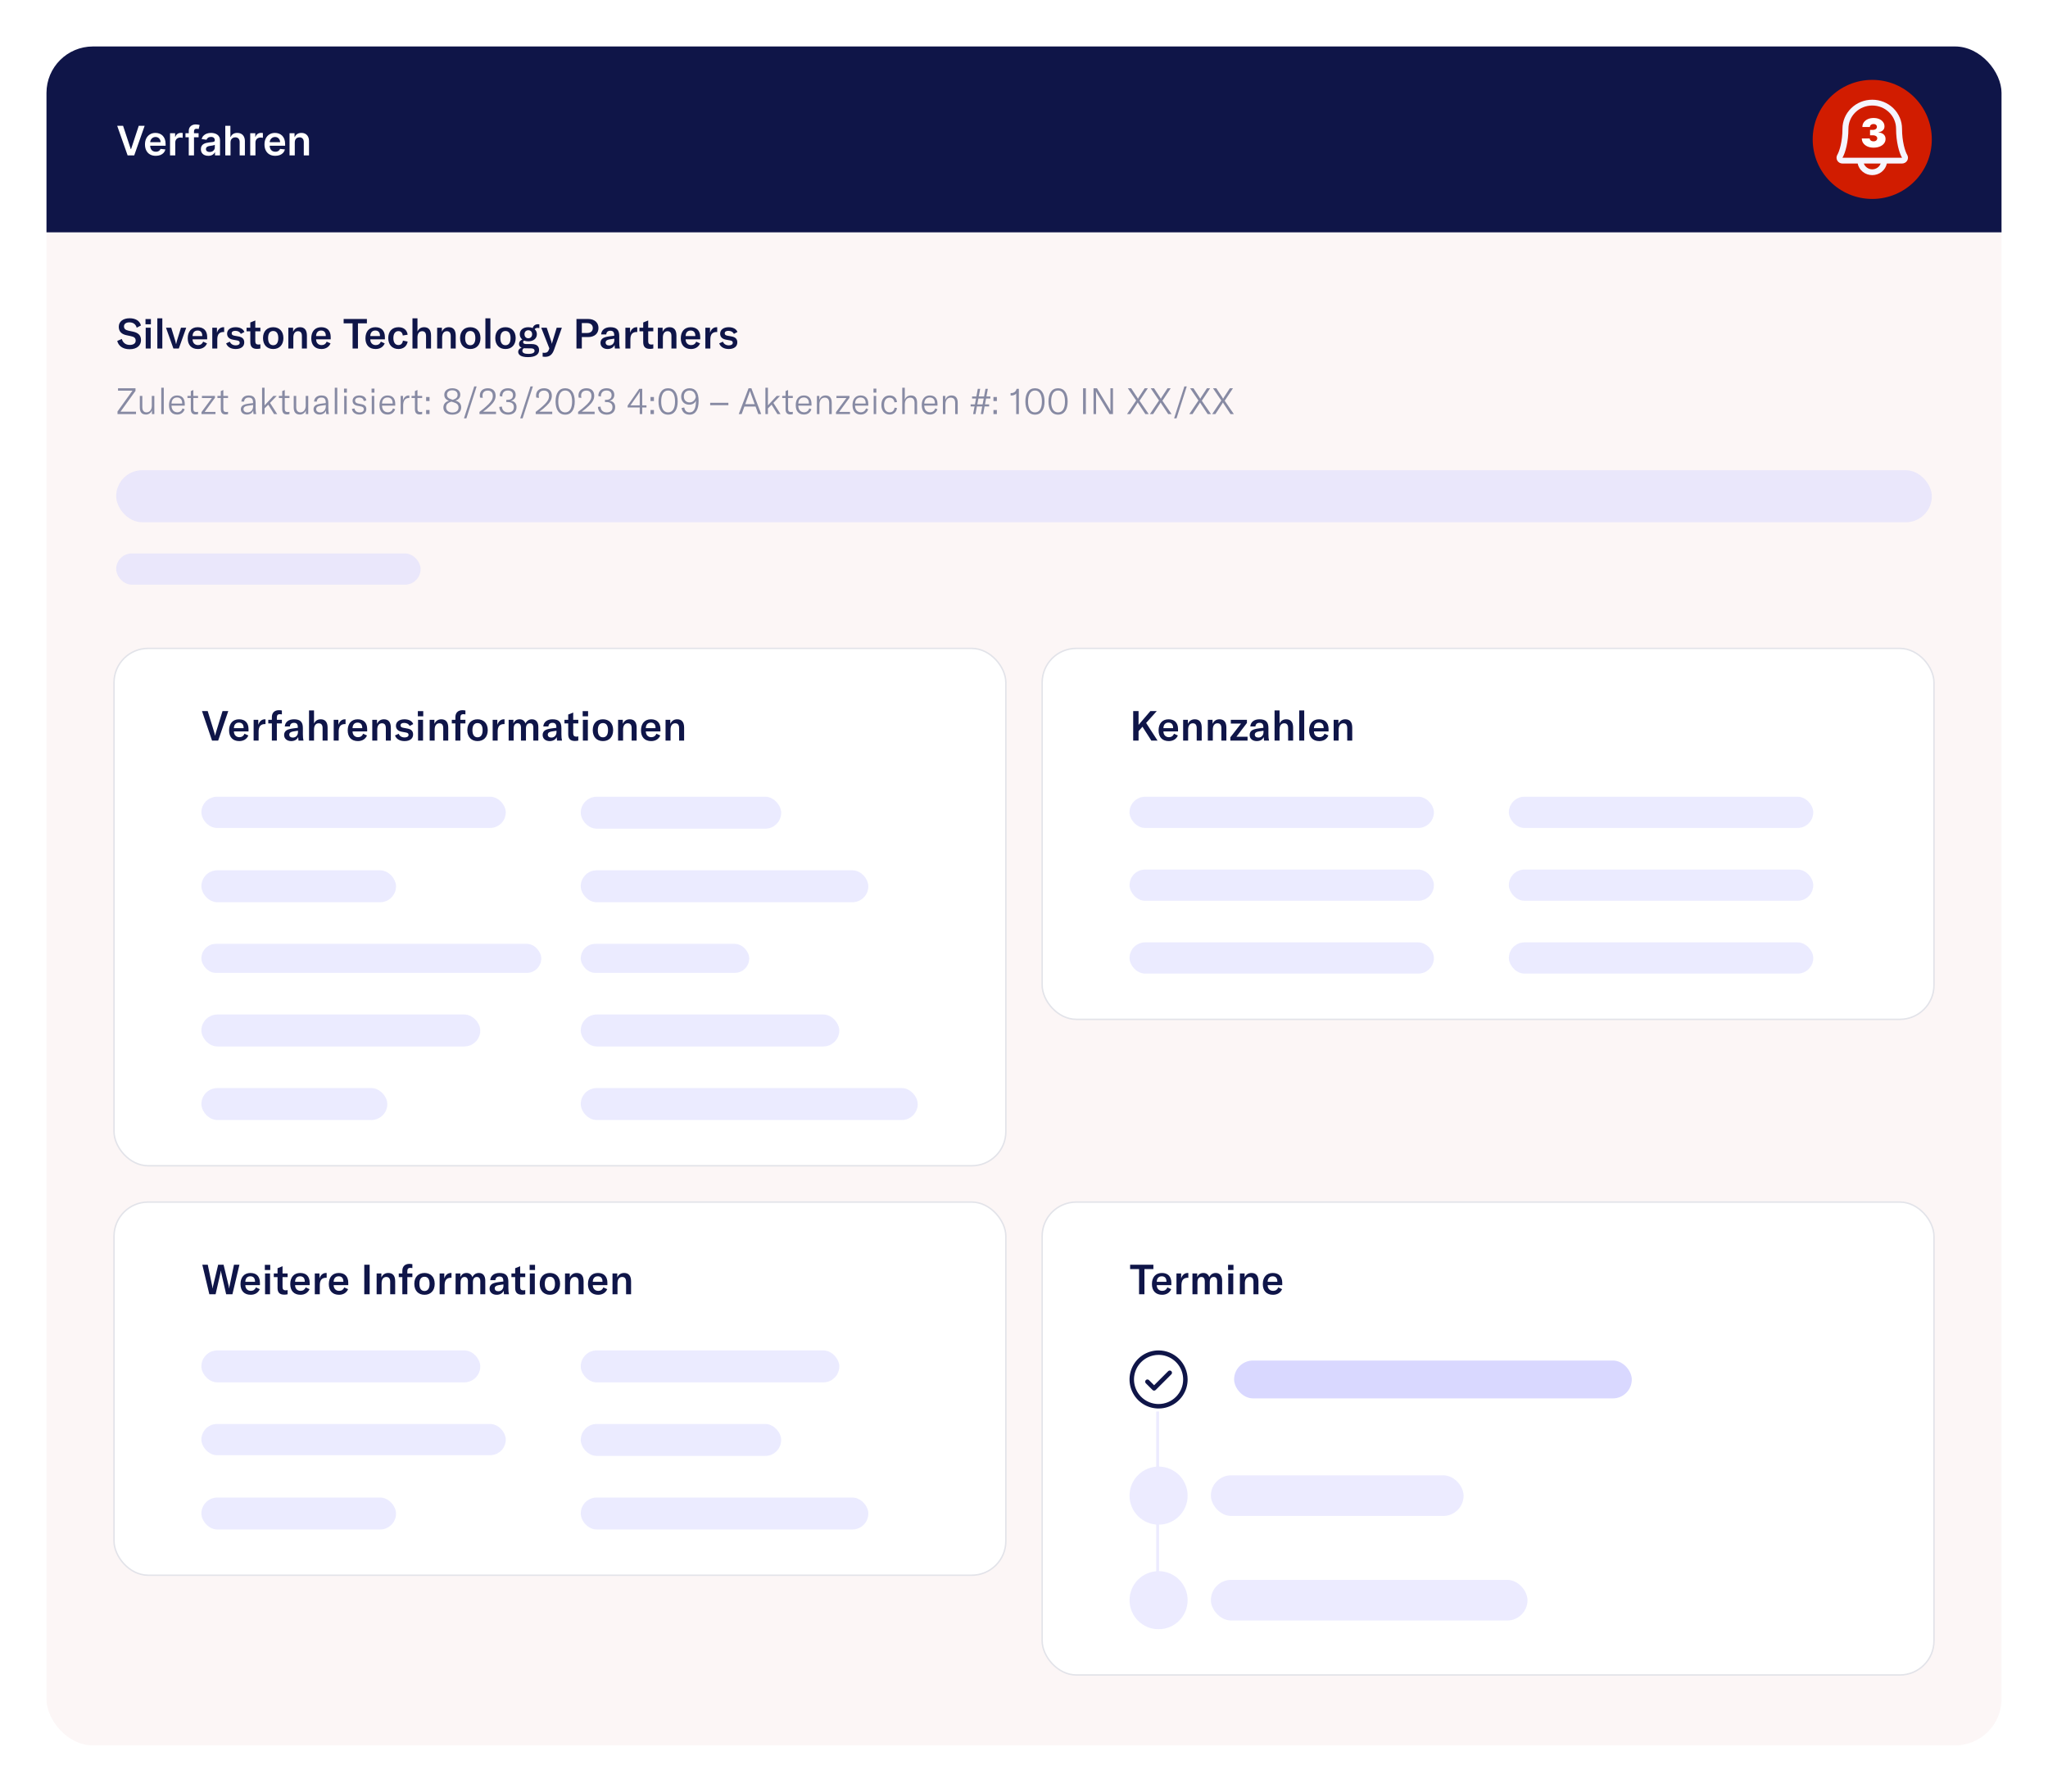 <svg width="705" height="617" viewBox="0 0 705 617" fill="none" xmlns="http://www.w3.org/2000/svg">
<g filter="url(#filter0_d_502_21582)">
<g clip-path="url(#clip0_502_21582)">
<rect x="16" y="8" width="673" height="584.97" rx="16" fill="#FCF6F6"/>
<rect width="673" height="64" transform="translate(16 8)" fill="#0F1548"/>
<circle cx="644.5" cy="40" r="20.5" fill="#D11C00"/>
<path d="M656.52 45.302C655.809 44.109 654.752 40.732 654.752 36.321C654.752 33.672 653.672 31.132 651.749 29.259C649.826 27.386 647.219 26.333 644.5 26.333C641.781 26.333 639.173 27.386 637.251 29.259C635.328 31.132 634.248 33.672 634.248 36.321C634.248 40.733 633.19 44.109 632.478 45.302C632.297 45.606 632.2 45.95 632.199 46.302C632.198 46.653 632.292 46.998 632.471 47.303C632.651 47.608 632.91 47.861 633.222 48.037C633.533 48.213 633.888 48.306 634.248 48.306H639.478C639.714 49.434 640.343 50.447 641.258 51.175C642.174 51.902 643.319 52.3 644.5 52.3C645.681 52.3 646.826 51.902 647.741 51.175C648.656 50.447 649.285 49.434 649.522 48.306H654.752C655.112 48.306 655.466 48.212 655.778 48.036C656.09 47.86 656.348 47.607 656.527 47.302C656.707 46.998 656.8 46.652 656.799 46.301C656.798 45.95 656.702 45.606 656.52 45.302ZM644.5 50.303C643.864 50.303 643.244 50.111 642.725 49.753C642.206 49.396 641.813 48.89 641.601 48.306H647.399C647.187 48.89 646.794 49.396 646.275 49.753C645.756 50.111 645.136 50.303 644.5 50.303ZM634.248 46.309C635.235 44.656 636.298 40.825 636.298 36.321C636.298 34.202 637.163 32.169 638.701 30.671C640.239 29.173 642.325 28.331 644.5 28.331C646.675 28.331 648.761 29.173 650.299 30.671C651.837 32.169 652.701 34.202 652.701 36.321C652.701 40.822 653.762 44.652 654.752 46.309H634.248Z" fill="#F5F5FF"/>
<path d="M644.943 42.836C644.16 42.836 643.464 42.702 642.856 42.433C642.251 42.161 641.775 41.788 641.429 41.312C641.083 40.836 640.908 40.289 640.905 39.672H643.623C643.626 39.862 643.684 40.034 643.798 40.186C643.914 40.335 644.073 40.451 644.273 40.535C644.474 40.62 644.704 40.662 644.962 40.662C645.212 40.662 645.432 40.618 645.622 40.531C645.813 40.44 645.962 40.315 646.069 40.157C646.176 39.998 646.227 39.817 646.224 39.613C646.227 39.413 646.166 39.235 646.04 39.079C645.917 38.924 645.744 38.803 645.521 38.715C645.297 38.628 645.04 38.584 644.749 38.584H643.739V36.721H644.749C645.017 36.721 645.254 36.677 645.457 36.59C645.665 36.502 645.825 36.381 645.938 36.226C646.054 36.071 646.111 35.892 646.108 35.692C646.111 35.498 646.064 35.326 645.967 35.178C645.87 35.029 645.734 34.912 645.559 34.828C645.388 34.744 645.189 34.702 644.962 34.702C644.717 34.702 644.497 34.745 644.302 34.833C644.111 34.92 643.961 35.042 643.851 35.197C643.741 35.352 643.684 35.53 643.681 35.731H641.099C641.102 35.123 641.269 34.585 641.599 34.12C641.932 33.654 642.389 33.288 642.968 33.023C643.547 32.757 644.212 32.625 644.962 32.625C645.697 32.625 646.346 32.749 646.909 32.998C647.475 33.248 647.916 33.59 648.233 34.027C648.554 34.461 648.712 34.957 648.709 35.517C648.716 36.074 648.525 36.53 648.136 36.886C647.751 37.242 647.263 37.452 646.671 37.517V37.594C647.473 37.682 648.077 37.928 648.481 38.332C648.885 38.733 649.084 39.238 649.078 39.846C649.081 40.429 648.906 40.945 648.554 41.394C648.204 41.844 647.717 42.197 647.093 42.452C646.472 42.708 645.755 42.836 644.943 42.836Z" fill="white"/>
<path d="M42.367 35.318L45.016 43.332H45.121L47.766 35.318H49.794L46.205 45.5H43.928L40.343 35.318H42.367ZM53.616 45.649C52.85 45.649 52.189 45.49 51.632 45.172C51.079 44.85 50.653 44.396 50.355 43.81C50.056 43.22 49.907 42.525 49.907 41.727C49.907 40.941 50.056 40.252 50.355 39.658C50.656 39.062 51.077 38.598 51.617 38.266C52.158 37.932 52.792 37.764 53.522 37.764C53.992 37.764 54.436 37.84 54.854 37.993C55.275 38.142 55.646 38.374 55.968 38.689C56.292 39.004 56.547 39.405 56.733 39.892C56.919 40.376 57.011 40.953 57.011 41.622V42.174H50.752V40.961H55.286C55.283 40.616 55.209 40.31 55.063 40.041C54.917 39.769 54.713 39.556 54.451 39.4C54.193 39.244 53.891 39.166 53.546 39.166C53.178 39.166 52.855 39.256 52.577 39.435C52.298 39.61 52.081 39.842 51.926 40.131C51.773 40.416 51.695 40.729 51.692 41.07V42.129C51.692 42.573 51.773 42.955 51.935 43.273C52.098 43.588 52.325 43.83 52.617 43.999C52.908 44.164 53.25 44.247 53.641 44.247C53.903 44.247 54.14 44.211 54.352 44.138C54.564 44.062 54.748 43.95 54.904 43.805C55.059 43.659 55.177 43.478 55.257 43.263L56.937 43.452C56.831 43.896 56.629 44.284 56.33 44.615C56.035 44.943 55.658 45.198 55.197 45.381C54.736 45.56 54.209 45.649 53.616 45.649ZM58.534 45.5V37.864H60.279V39.136H60.359C60.498 38.696 60.736 38.356 61.075 38.117C61.416 37.875 61.805 37.754 62.243 37.754C62.342 37.754 62.453 37.759 62.576 37.769C62.702 37.776 62.806 37.787 62.889 37.804V39.459C62.813 39.433 62.692 39.41 62.526 39.39C62.364 39.367 62.206 39.355 62.054 39.355C61.726 39.355 61.431 39.426 61.169 39.569C60.91 39.708 60.707 39.902 60.557 40.151C60.408 40.399 60.334 40.686 60.334 41.011V45.5H58.534ZM68.363 37.864V39.256H63.849V37.864H68.363ZM64.977 45.5V37.143C64.977 36.629 65.083 36.202 65.296 35.86C65.511 35.519 65.799 35.264 66.16 35.094C66.522 34.925 66.923 34.841 67.364 34.841C67.675 34.841 67.952 34.866 68.194 34.916C68.436 34.965 68.615 35.01 68.731 35.05L68.373 36.442C68.297 36.419 68.201 36.395 68.085 36.372C67.969 36.346 67.839 36.332 67.697 36.332C67.362 36.332 67.125 36.414 66.986 36.576C66.85 36.735 66.782 36.964 66.782 37.262V45.5H64.977ZM71.71 45.654C71.226 45.654 70.79 45.568 70.403 45.396C70.018 45.22 69.713 44.961 69.488 44.62C69.266 44.279 69.155 43.858 69.155 43.357C69.155 42.926 69.234 42.57 69.393 42.288C69.552 42.007 69.769 41.781 70.045 41.612C70.32 41.443 70.63 41.316 70.974 41.229C71.322 41.14 71.682 41.075 72.053 41.035C72.501 40.989 72.864 40.948 73.142 40.911C73.42 40.871 73.623 40.812 73.748 40.732C73.878 40.649 73.942 40.522 73.942 40.349V40.32C73.942 39.945 73.831 39.655 73.609 39.45C73.387 39.244 73.067 39.141 72.65 39.141C72.209 39.141 71.859 39.237 71.601 39.43C71.346 39.622 71.173 39.849 71.084 40.111L69.403 39.872C69.536 39.408 69.755 39.02 70.059 38.709C70.364 38.394 70.737 38.159 71.178 38.003C71.619 37.844 72.106 37.764 72.64 37.764C73.008 37.764 73.374 37.807 73.739 37.894C74.103 37.98 74.436 38.122 74.738 38.321C75.039 38.517 75.281 38.783 75.464 39.121C75.649 39.459 75.742 39.882 75.742 40.389V45.5H74.012V44.451H73.952C73.843 44.663 73.689 44.862 73.49 45.048C73.294 45.23 73.047 45.377 72.749 45.49C72.454 45.599 72.108 45.654 71.71 45.654ZM72.177 44.332C72.539 44.332 72.852 44.26 73.117 44.118C73.382 43.972 73.586 43.78 73.728 43.541C73.874 43.303 73.947 43.042 73.947 42.761V41.861C73.891 41.907 73.795 41.95 73.659 41.99C73.526 42.03 73.377 42.065 73.212 42.094C73.046 42.124 72.882 42.151 72.719 42.174C72.557 42.197 72.416 42.217 72.297 42.234C72.028 42.27 71.788 42.33 71.576 42.413C71.364 42.495 71.196 42.611 71.074 42.761C70.951 42.907 70.89 43.095 70.89 43.327C70.89 43.659 71.011 43.909 71.253 44.078C71.495 44.247 71.803 44.332 72.177 44.332ZM79.351 41.026V45.5H77.552V35.318H79.312V39.161H79.401C79.58 38.73 79.857 38.391 80.231 38.142C80.609 37.89 81.09 37.764 81.673 37.764C82.203 37.764 82.666 37.875 83.06 38.097C83.455 38.319 83.76 38.644 83.975 39.072C84.194 39.499 84.303 40.021 84.303 40.638V45.5H82.503V40.916C82.503 40.403 82.371 40.003 82.106 39.718C81.844 39.43 81.476 39.285 81.002 39.285C80.684 39.285 80.399 39.355 80.147 39.494C79.898 39.63 79.703 39.827 79.56 40.086C79.421 40.344 79.351 40.658 79.351 41.026ZM86.138 45.5V37.864H87.883V39.136H87.962C88.101 38.696 88.34 38.356 88.678 38.117C89.019 37.875 89.409 37.754 89.846 37.754C89.946 37.754 90.057 37.759 90.18 37.769C90.305 37.776 90.41 37.787 90.493 37.804V39.459C90.416 39.433 90.296 39.41 90.13 39.39C89.967 39.367 89.81 39.355 89.657 39.355C89.329 39.355 89.034 39.426 88.772 39.569C88.514 39.708 88.31 39.902 88.161 40.151C88.012 40.399 87.937 40.686 87.937 41.011V45.5H86.138ZM94.755 45.649C93.989 45.649 93.328 45.49 92.771 45.172C92.217 44.85 91.791 44.396 91.493 43.81C91.195 43.22 91.046 42.525 91.046 41.727C91.046 40.941 91.195 40.252 91.493 39.658C91.795 39.062 92.216 38.598 92.756 38.266C93.296 37.932 93.931 37.764 94.66 37.764C95.131 37.764 95.575 37.84 95.993 37.993C96.413 38.142 96.785 38.374 97.106 38.689C97.431 39.004 97.686 39.405 97.872 39.892C98.057 40.376 98.15 40.953 98.15 41.622V42.174H91.891V40.961H96.425C96.422 40.616 96.347 40.31 96.201 40.041C96.055 39.769 95.852 39.556 95.59 39.4C95.331 39.244 95.03 39.166 94.685 39.166C94.317 39.166 93.994 39.256 93.716 39.435C93.437 39.61 93.22 39.842 93.064 40.131C92.912 40.416 92.834 40.729 92.831 41.07V42.129C92.831 42.573 92.912 42.955 93.074 43.273C93.237 43.588 93.464 43.83 93.755 43.999C94.047 44.164 94.388 44.247 94.779 44.247C95.041 44.247 95.278 44.211 95.49 44.138C95.703 44.062 95.886 43.95 96.042 43.805C96.198 43.659 96.316 43.478 96.395 43.263L98.076 43.452C97.97 43.896 97.767 44.284 97.469 44.615C97.174 44.943 96.796 45.198 96.336 45.381C95.875 45.56 95.348 45.649 94.755 45.649ZM101.472 41.026V45.5H99.673V37.864H101.393V39.161H101.482C101.658 38.734 101.938 38.394 102.323 38.142C102.71 37.89 103.189 37.764 103.759 37.764C104.286 37.764 104.745 37.877 105.137 38.102C105.531 38.328 105.836 38.654 106.051 39.082C106.27 39.509 106.378 40.028 106.374 40.638V45.5H104.575V40.916C104.575 40.406 104.442 40.006 104.177 39.718C103.915 39.43 103.552 39.285 103.088 39.285C102.773 39.285 102.493 39.355 102.248 39.494C102.006 39.63 101.816 39.827 101.676 40.086C101.54 40.344 101.472 40.658 101.472 41.026Z" fill="white"/>
<path d="M44.614 112.244C42.207 112.244 40.774 111.054 40.358 109.392L41.934 108.704C42.264 109.851 43.095 110.768 44.685 110.768C45.731 110.768 46.706 110.352 46.706 109.292C46.706 108.303 46.104 107.959 44.986 107.73L43.568 107.429C41.963 107.1 40.888 106.24 40.888 104.506C40.888 102.744 42.336 101.583 44.628 101.583C46.548 101.583 48.081 102.371 48.525 104.062L47.064 104.836C46.734 103.661 45.889 102.987 44.542 102.987C43.425 102.987 42.679 103.503 42.679 104.363C42.679 105.194 43.152 105.624 44.255 105.867L45.746 106.183C47.422 106.541 48.54 107.315 48.54 109.12C48.54 110.868 47.221 112.244 44.614 112.244ZM50.157 112V104.836H51.877V112H50.157ZM50.086 103.647V101.856H51.949V103.647H50.086ZM55.879 101.612V112H54.159V101.612H55.879ZM59.694 112L57.144 104.836H58.949L60.339 109.378C60.454 109.75 60.54 110.109 60.597 110.438H60.64C60.697 110.109 60.783 109.75 60.898 109.378L62.302 104.836H64.108L61.557 112H59.694ZM68.136 112.172C65.944 112.172 64.626 110.839 64.626 108.49C64.626 106.125 65.915 104.664 68.05 104.664C70.128 104.664 71.317 105.867 71.317 108.06V108.848H66.288C66.302 110.051 67.061 110.825 68.193 110.825C69.01 110.825 69.612 110.41 69.942 109.636L71.26 110.238C70.73 111.484 69.598 112.172 68.136 112.172ZM66.288 107.716H69.626V107.601C69.626 106.426 69.039 105.81 68.022 105.81C66.933 105.81 66.316 106.527 66.288 107.716ZM74.682 106.57C75.04 105.438 75.8 104.664 76.96 104.664C77.032 104.664 77.089 104.664 77.161 104.678V106.326C77.089 106.326 77.017 106.312 76.932 106.312C76.244 106.312 75.771 106.512 75.441 106.827C74.868 107.386 74.797 108.203 74.797 108.991V112H73.077V104.836H74.682V106.57ZM81.142 112.172C79.509 112.172 78.291 111.484 77.847 110.223L79.122 109.65C79.452 110.453 80.168 110.911 81.185 110.911C82.059 110.911 82.518 110.539 82.518 110.023C82.518 109.507 82.203 109.306 81.501 109.192L80.225 108.962C78.879 108.719 78.177 108.017 78.177 106.87C78.177 105.581 79.28 104.664 81.099 104.664C82.618 104.664 83.779 105.28 84.123 106.312L82.919 106.956C82.575 106.312 81.945 105.91 80.999 105.91C80.197 105.91 79.753 106.211 79.753 106.77C79.753 107.257 80.068 107.472 80.698 107.587L82.102 107.845C83.492 108.088 84.08 108.776 84.08 109.908C84.08 111.255 83.019 112.172 81.142 112.172ZM84.878 106.082V104.836H86.167V103.03L87.887 102.343V104.836H89.635V106.082H87.887V109.507C87.887 110.266 88.216 110.639 88.933 110.639C89.219 110.639 89.406 110.596 89.635 110.553V112C89.219 112.086 88.904 112.129 88.46 112.129C86.74 112.129 86.167 111.226 86.167 109.779V106.082H84.878ZM94.05 112.172C91.987 112.172 90.54 110.811 90.54 108.404C90.54 106.011 91.987 104.664 94.05 104.664C96.114 104.664 97.561 106.011 97.561 108.404C97.561 110.811 96.114 112.172 94.05 112.172ZM92.288 108.404C92.288 110.037 92.947 110.868 94.05 110.868C95.153 110.868 95.798 110.037 95.798 108.404C95.798 106.77 95.153 105.968 94.05 105.968C92.947 105.968 92.288 106.77 92.288 108.404ZM99.257 112V104.836H100.891V106.226C101.378 105.18 102.166 104.664 103.269 104.664C104.831 104.664 105.648 105.638 105.648 107.558V112H103.928V107.73C103.928 106.598 103.484 106.039 102.581 106.039C101.578 106.039 100.977 106.842 100.977 108.203V112H99.257ZM110.659 112.172C108.467 112.172 107.149 110.839 107.149 108.49C107.149 106.125 108.439 104.664 110.573 104.664C112.651 104.664 113.84 105.867 113.84 108.06V108.848H108.811C108.825 110.051 109.585 110.825 110.717 110.825C111.533 110.825 112.135 110.41 112.465 109.636L113.783 110.238C113.253 111.484 112.121 112.172 110.659 112.172ZM108.811 107.716H112.15V107.601C112.15 106.426 111.562 105.81 110.545 105.81C109.456 105.81 108.84 106.527 108.811 107.716ZM118.293 103.331V101.827H126.303V103.331H123.222V112H121.374V103.331H118.293ZM129.311 112.172C127.119 112.172 125.801 110.839 125.801 108.49C125.801 106.125 127.091 104.664 129.225 104.664C131.303 104.664 132.492 105.867 132.492 108.06V108.848H127.463C127.477 110.051 128.237 110.825 129.369 110.825C130.185 110.825 130.787 110.41 131.117 109.636L132.435 110.238C131.905 111.484 130.773 112.172 129.311 112.172ZM127.463 107.716H130.802V107.601C130.802 106.426 130.214 105.81 129.197 105.81C128.108 105.81 127.492 106.527 127.463 107.716ZM137.161 112.172C135.026 112.172 133.651 110.696 133.651 108.418C133.651 106.082 134.998 104.664 137.176 104.664C138.952 104.664 140.113 105.61 140.328 107.243L138.651 107.515C138.537 106.541 137.978 106.011 137.133 106.011C136.072 106.011 135.413 106.899 135.413 108.375C135.413 109.922 136.058 110.811 137.161 110.811C138.021 110.811 138.551 110.281 138.709 109.278L140.328 109.607C140.07 111.198 138.866 112.172 137.161 112.172ZM141.99 112V101.612H143.71V106.154C144.14 105.165 144.928 104.664 146.017 104.664C147.564 104.664 148.381 105.653 148.381 107.544V112H146.662V107.687C146.662 106.598 146.203 106.039 145.329 106.039C144.297 106.039 143.71 106.827 143.71 108.203V112H141.99ZM150.484 112V104.836H152.117V106.226C152.605 105.18 153.393 104.664 154.496 104.664C156.058 104.664 156.874 105.638 156.874 107.558V112H155.155V107.73C155.155 106.598 154.711 106.039 153.808 106.039C152.805 106.039 152.203 106.842 152.203 108.203V112H150.484ZM161.886 112.172C159.823 112.172 158.376 110.811 158.376 108.404C158.376 106.011 159.823 104.664 161.886 104.664C163.949 104.664 165.397 106.011 165.397 108.404C165.397 110.811 163.949 112.172 161.886 112.172ZM160.124 108.404C160.124 110.037 160.783 110.868 161.886 110.868C162.989 110.868 163.634 110.037 163.634 108.404C163.634 106.77 162.989 105.968 161.886 105.968C160.783 105.968 160.124 106.77 160.124 108.404ZM168.813 101.612V112H167.093V101.612H168.813ZM174.004 112.172C171.94 112.172 170.493 110.811 170.493 108.404C170.493 106.011 171.94 104.664 174.004 104.664C176.067 104.664 177.514 106.011 177.514 108.404C177.514 110.811 176.067 112.172 174.004 112.172ZM172.241 108.404C172.241 110.037 172.9 110.868 174.004 110.868C175.107 110.868 175.752 110.037 175.752 108.404C175.752 106.77 175.107 105.968 174.004 105.968C172.9 105.968 172.241 106.77 172.241 108.404ZM181.749 114.966C179.285 114.966 178.382 114.135 178.382 113.118C178.382 112.487 178.797 111.957 179.586 111.713C178.941 111.456 178.669 110.997 178.669 110.424C178.669 109.679 179.098 109.177 179.8 108.905C179.242 108.461 178.926 107.816 178.926 107.071C178.926 105.653 180.044 104.664 181.864 104.664C182.451 104.664 182.953 104.764 183.383 104.95C183.612 104.162 184.228 103.632 185.26 103.632C185.403 103.632 185.517 103.647 185.661 103.675V104.965C185.474 104.922 185.288 104.893 185.073 104.893C184.615 104.893 184.257 105.051 184.056 105.352C184.543 105.781 184.815 106.369 184.815 107.071C184.815 108.49 183.698 109.521 181.864 109.521C181.319 109.521 180.832 109.435 180.431 109.263C180.216 109.378 180.073 109.55 180.073 109.808C180.073 110.195 180.374 110.467 181.162 110.467H183.039C184.715 110.467 185.575 111.198 185.575 112.53C185.575 114.006 184.328 114.966 181.749 114.966ZM179.815 112.802C179.815 113.562 180.631 113.848 181.864 113.848C183.497 113.848 184.013 113.39 184.013 112.817C184.013 112.244 183.597 111.943 182.781 111.943L180.918 111.928C180.703 111.928 180.517 111.914 180.345 111.9C179.972 112.115 179.815 112.444 179.815 112.802ZM180.546 107.071C180.546 107.888 181.061 108.475 181.864 108.475C182.666 108.475 183.182 107.888 183.182 107.085C183.182 106.269 182.666 105.71 181.864 105.71C181.061 105.71 180.546 106.269 180.546 107.071ZM187.584 114.866C187.369 114.866 187.097 114.837 186.796 114.794V113.433C187.054 113.476 187.226 113.49 187.398 113.49C188.243 113.49 188.688 113.146 188.96 112.358L189.103 111.928L186.309 104.836H188.2L189.762 109.521C189.877 109.851 189.934 110.123 189.963 110.367H189.991C190.034 110.152 190.106 109.894 190.206 109.521L191.639 104.836H193.416L190.736 112.387C190.092 114.221 189.117 114.866 187.584 114.866ZM200.287 112H198.439V101.827H202.465C204.629 101.827 206.019 103.045 206.019 104.922C206.019 106.842 204.643 108.06 202.451 108.06H200.287V112ZM200.287 106.656H202.121C203.325 106.656 204.07 106.011 204.07 104.95C204.07 103.904 203.325 103.245 202.121 103.245H200.287V106.656ZM209.155 112.172C207.68 112.172 206.705 111.327 206.705 110.051C206.705 109.364 207.006 108.79 207.579 108.432C208.095 108.131 208.783 107.945 209.915 107.787L211.434 107.601V107.415C211.434 106.34 211.018 105.882 210.101 105.882C209.256 105.882 208.754 106.326 208.697 107.143H206.934C207.049 105.61 208.253 104.664 210.101 104.664C212.222 104.664 213.167 105.567 213.167 107.644V109.779C213.167 110.753 213.239 111.499 213.382 112H211.663C211.605 111.642 211.563 111.212 211.548 110.768C211.204 111.642 210.302 112.172 209.155 112.172ZM208.482 109.965C208.482 110.567 208.94 110.954 209.7 110.954C210.76 110.954 211.477 110.195 211.477 109.063V108.604L209.857 108.848C208.912 109.005 208.482 109.349 208.482 109.965ZM216.888 106.57C217.246 105.438 218.006 104.664 219.166 104.664C219.238 104.664 219.295 104.664 219.367 104.678V106.326C219.295 106.326 219.224 106.312 219.138 106.312C218.45 106.312 217.977 106.512 217.648 106.827C217.074 107.386 217.003 108.203 217.003 108.991V112H215.283V104.836H216.888V106.57ZM220.13 106.082V104.836H221.419V103.03L223.139 102.343V104.836H224.887V106.082H223.139V109.507C223.139 110.266 223.468 110.639 224.185 110.639C224.471 110.639 224.657 110.596 224.887 110.553V112C224.471 112.086 224.156 112.129 223.712 112.129C221.992 112.129 221.419 111.226 221.419 109.779V106.082H220.13ZM226.463 112V104.836H228.097V106.226C228.584 105.18 229.372 104.664 230.475 104.664C232.037 104.664 232.854 105.638 232.854 107.558V112H231.134V107.73C231.134 106.598 230.69 106.039 229.788 106.039C228.785 106.039 228.183 106.842 228.183 108.203V112H226.463ZM237.866 112.172C235.673 112.172 234.355 110.839 234.355 108.49C234.355 106.125 235.645 104.664 237.78 104.664C239.857 104.664 241.046 105.867 241.046 108.06V108.848H236.017C236.032 110.051 236.791 110.825 237.923 110.825C238.74 110.825 239.341 110.41 239.671 109.636L240.989 110.238C240.459 111.484 239.327 112.172 237.866 112.172ZM236.017 107.716H239.356V107.601C239.356 106.426 238.768 105.81 237.751 105.81C236.662 105.81 236.046 106.527 236.017 107.716ZM244.411 106.57C244.77 105.438 245.529 104.664 246.69 104.664C246.761 104.664 246.819 104.664 246.89 104.678V106.326C246.819 106.326 246.747 106.312 246.661 106.312C245.973 106.312 245.5 106.512 245.171 106.827C244.598 107.386 244.526 108.203 244.526 108.991V112H242.807V104.836H244.411V106.57ZM250.872 112.172C249.238 112.172 248.021 111.484 247.576 110.223L248.852 109.65C249.181 110.453 249.898 110.911 250.915 110.911C251.789 110.911 252.247 110.539 252.247 110.023C252.247 109.507 251.932 109.306 251.23 109.192L249.955 108.962C248.608 108.719 247.906 108.017 247.906 106.87C247.906 105.581 249.009 104.664 250.829 104.664C252.348 104.664 253.508 105.28 253.852 106.312L252.649 106.956C252.305 106.312 251.674 105.91 250.729 105.91C249.926 105.91 249.482 106.211 249.482 106.77C249.482 107.257 249.797 107.472 250.428 107.587L251.832 107.845C253.222 108.088 253.809 108.776 253.809 109.908C253.809 111.255 252.749 112.172 250.872 112.172Z" fill="#0F1548"/>
<path d="M40.451 133.679L45.604 126.508H40.627V125.681H46.645V126.583L41.479 133.755H46.82V134.582H40.451V133.679ZM50.273 134.732C48.705 134.732 48.129 133.78 48.129 132.288V128.313H48.994V132.2C48.994 133.429 49.571 133.98 50.423 133.98C51.564 133.98 52.254 133.002 52.254 131.736V128.313H53.131V134.582H52.304V133.291C52.015 134.118 51.225 134.732 50.273 134.732ZM56.381 125.492V134.582H55.516V125.492H56.381ZM60.992 134.732C59.212 134.732 58.171 133.592 58.171 131.485C58.171 129.429 59.224 128.163 60.955 128.163C62.635 128.163 63.6 129.166 63.6 131.072V131.673H59.049C59.061 133.09 59.839 133.955 61.055 133.955C61.932 133.955 62.559 133.466 62.822 132.614L63.562 132.915C63.174 134.081 62.258 134.732 60.992 134.732ZM59.049 130.959H62.71V130.846C62.71 129.555 62.058 128.865 60.942 128.865C59.776 128.865 59.074 129.667 59.049 130.959ZM64.53 129.041V128.313H65.683V126.658L66.561 126.282V128.313H68.178V129.041H66.561V132.802C66.561 133.541 66.887 133.867 67.539 133.867C67.79 133.867 67.965 133.842 68.178 133.792V134.582C67.915 134.657 67.664 134.695 67.313 134.695C66.097 134.695 65.683 133.955 65.683 132.839V129.041H64.53ZM69.359 133.905L72.944 129.053H69.509V128.313H73.998V128.965L70.45 133.83H74.173V134.582H69.359V133.905ZM74.851 129.041V128.313H76.004V126.658L76.882 126.282V128.313H78.499V129.041H76.882V132.802C76.882 133.541 77.208 133.867 77.86 133.867C78.111 133.867 78.286 133.842 78.499 133.792V134.582C78.236 134.657 77.985 134.695 77.634 134.695C76.418 134.695 76.004 133.955 76.004 132.839V129.041H74.851ZM84.985 134.732C83.731 134.732 82.904 134.005 82.904 132.927C82.904 132.325 83.167 131.836 83.668 131.523C84.12 131.26 84.734 131.084 85.725 130.959L87.116 130.796V130.695C87.116 129.404 86.665 128.89 85.599 128.89C84.659 128.89 84.082 129.379 84.032 130.269H83.092C83.167 128.978 84.145 128.163 85.587 128.163C87.267 128.163 87.994 128.94 87.994 130.758V132.388C87.994 133.366 88.056 134.068 88.194 134.582H87.279C87.216 134.244 87.179 133.792 87.166 133.328C86.865 134.206 86.063 134.732 84.985 134.732ZM83.819 132.902C83.819 133.579 84.345 134.005 85.185 134.005C86.351 134.005 87.129 133.128 87.129 131.849V131.448L85.348 131.698C84.283 131.849 83.819 132.212 83.819 132.902ZM90.214 134.582V125.492H91.079V131.586L94.113 128.313H95.266L92.96 130.721L95.429 134.582H94.351L92.345 131.347L91.079 132.614V134.582H90.214ZM95.996 129.041V128.313H97.149V126.658L98.027 126.282V128.313H99.644V129.041H98.027V132.802C98.027 133.541 98.353 133.867 99.004 133.867C99.255 133.867 99.431 133.842 99.644 133.792V134.582C99.381 134.657 99.13 134.695 98.779 134.695C97.563 134.695 97.149 133.955 97.149 132.839V129.041H95.996ZM103.25 134.732C101.683 134.732 101.106 133.78 101.106 132.288V128.313H101.971V132.2C101.971 133.429 102.548 133.98 103.401 133.98C104.541 133.98 105.231 133.002 105.231 131.736V128.313H106.109V134.582H105.281V133.291C104.993 134.118 104.203 134.732 103.25 134.732ZM110.01 134.732C108.757 134.732 107.929 134.005 107.929 132.927C107.929 132.325 108.193 131.836 108.694 131.523C109.145 131.26 109.76 131.084 110.75 130.959L112.142 130.796V130.695C112.142 129.404 111.69 128.89 110.625 128.89C109.684 128.89 109.108 129.379 109.058 130.269H108.117C108.193 128.978 109.17 128.163 110.612 128.163C112.292 128.163 113.019 128.94 113.019 130.758V132.388C113.019 133.366 113.082 134.068 113.22 134.582H112.305C112.242 134.244 112.204 133.792 112.192 133.328C111.891 134.206 111.089 134.732 110.01 134.732ZM108.844 132.902C108.844 133.579 109.371 134.005 110.211 134.005C111.377 134.005 112.154 133.128 112.154 131.849V131.448L110.374 131.698C109.308 131.849 108.844 132.212 108.844 132.902ZM116.105 125.492V134.582H115.24V125.492H116.105ZM118.484 134.582V128.313H119.349V134.582H118.484ZM118.421 127.185V125.806H119.412V127.185H118.421ZM123.785 134.732C122.318 134.732 121.34 134.043 121.139 132.789L122.029 132.639C122.18 133.529 122.819 134.005 123.81 134.005C124.725 134.005 125.239 133.567 125.239 132.94C125.239 132.325 124.888 132.062 124.224 131.937L123.007 131.698C121.967 131.498 121.378 130.934 121.378 129.981C121.378 128.928 122.268 128.163 123.684 128.163C125.064 128.163 125.979 128.777 126.104 129.893L125.226 130.081C125.101 129.316 124.562 128.878 123.647 128.878C122.782 128.878 122.23 129.279 122.23 129.943C122.23 130.532 122.619 130.821 123.271 130.946L124.499 131.184C125.615 131.41 126.104 131.949 126.104 132.864C126.104 133.98 125.264 134.732 123.785 134.732ZM127.973 134.582V128.313H128.838V134.582H127.973ZM127.91 127.185V125.806H128.901V127.185H127.91ZM133.449 134.732C131.669 134.732 130.628 133.592 130.628 131.485C130.628 129.429 131.681 128.163 133.411 128.163C135.091 128.163 136.057 129.166 136.057 131.072V131.673H131.506C131.518 133.09 132.295 133.955 133.512 133.955C134.389 133.955 135.016 133.466 135.279 132.614L136.019 132.915C135.63 134.081 134.715 134.732 133.449 134.732ZM131.506 130.959H135.167V130.846C135.167 129.555 134.515 128.865 133.399 128.865C132.233 128.865 131.531 129.667 131.506 130.959ZM138.729 129.843C139.018 128.878 139.707 128.163 140.673 128.163C140.76 128.163 140.823 128.163 140.911 128.175V129.028H140.811C140.209 129.028 139.783 129.204 139.469 129.504C138.892 130.081 138.78 130.921 138.78 131.711V134.582H137.914V128.313H138.729V129.843ZM141.676 129.041V128.313H142.829V126.658L143.707 126.282V128.313H145.324V129.041H143.707V132.802C143.707 133.541 144.033 133.867 144.685 133.867C144.936 133.867 145.111 133.842 145.324 133.792V134.582C145.061 134.657 144.81 134.695 144.459 134.695C143.243 134.695 142.829 133.955 142.829 132.839V129.041H141.676ZM147.865 128.689V130.094H146.686V128.689H147.865ZM146.686 134.582V133.178H147.865V134.582H146.686ZM155.725 134.77C153.832 134.77 152.628 133.842 152.628 132.35C152.628 131.147 153.28 130.357 154.534 130.006C153.418 129.567 152.942 128.915 152.942 127.887C152.942 126.571 154.045 125.681 155.7 125.681C157.367 125.681 158.445 126.533 158.445 127.875C158.445 128.915 157.869 129.617 156.778 129.918C158.182 130.382 158.759 131.097 158.759 132.3C158.759 133.805 157.58 134.77 155.725 134.77ZM153.568 132.212C153.568 133.328 154.408 134.03 155.725 134.03C157.066 134.03 157.844 133.391 157.844 132.3C157.844 131.398 157.33 130.871 156.151 130.52L155.374 130.282C154.107 130.683 153.568 131.272 153.568 132.212ZM153.869 127.887C153.869 128.715 154.333 129.191 155.449 129.517L155.9 129.655C157.116 129.241 157.518 128.79 157.518 127.912C157.518 126.959 156.828 126.383 155.675 126.383C154.559 126.383 153.869 126.959 153.869 127.887ZM160.546 136.049H159.718L163.254 125.054H164.081L160.546 136.049ZM165.054 133.817C165.919 133.19 167.097 132.225 168.188 131.159C169.241 130.106 169.642 129.316 169.642 128.288C169.642 127.147 169.003 126.483 167.9 126.483C166.771 126.483 166.094 127.147 166.094 128.188C166.094 128.414 166.132 128.677 166.195 128.99L165.267 128.903C165.204 128.664 165.179 128.414 165.179 128.175C165.179 126.646 166.22 125.681 167.95 125.681C169.617 125.681 170.608 126.621 170.608 128.276C170.608 129.467 170.031 130.507 168.777 131.711C168.05 132.426 167.21 133.128 166.295 133.755H170.746V134.582H165.054V133.817ZM174.895 134.77C173.103 134.77 171.924 133.729 171.874 132.1L172.777 131.999C172.827 133.241 173.642 133.993 174.92 133.993C176.212 133.993 176.889 133.353 176.889 132.162C176.889 131.072 176.174 130.432 174.845 130.432H174.294V129.667H174.77C175.974 129.667 176.588 129.053 176.588 128.063C176.588 127.06 175.936 126.458 174.808 126.458C173.592 126.458 172.889 127.198 172.889 128.539L172.012 128.364C172.012 126.696 173.09 125.681 174.858 125.681C176.538 125.681 177.516 126.546 177.516 127.975C177.516 128.99 176.889 129.768 175.886 129.981C177.102 130.156 177.817 130.896 177.817 132.137C177.817 133.805 176.701 134.77 174.895 134.77ZM179.903 136.049H179.075L182.611 125.054H183.438L179.903 136.049ZM184.411 133.817C185.276 133.19 186.454 132.225 187.545 131.159C188.598 130.106 188.999 129.316 188.999 128.288C188.999 127.147 188.36 126.483 187.257 126.483C186.128 126.483 185.451 127.147 185.451 128.188C185.451 128.414 185.489 128.677 185.552 128.99L184.624 128.903C184.561 128.664 184.536 128.414 184.536 128.175C184.536 126.646 185.577 125.681 187.307 125.681C188.974 125.681 189.965 126.621 189.965 128.276C189.965 129.467 189.388 130.507 188.134 131.711C187.407 132.426 186.567 133.128 185.652 133.755H190.103V134.582H184.411V133.817ZM194.557 134.77C192.388 134.77 191.247 133.015 191.247 130.219C191.247 127.436 192.4 125.681 194.557 125.681C196.713 125.681 197.854 127.436 197.854 130.232C197.854 133.015 196.713 134.77 194.557 134.77ZM192.175 130.219C192.175 132.551 192.977 133.993 194.557 133.993C196.136 133.993 196.939 132.551 196.939 130.232C196.939 127.912 196.136 126.458 194.557 126.458C192.977 126.458 192.175 127.9 192.175 130.219ZM199.005 133.817C199.87 133.19 201.048 132.225 202.139 131.159C203.192 130.106 203.594 129.316 203.594 128.288C203.594 127.147 202.954 126.483 201.851 126.483C200.722 126.483 200.045 127.147 200.045 128.188C200.045 128.414 200.083 128.677 200.146 128.99L199.218 128.903C199.155 128.664 199.13 128.414 199.13 128.175C199.13 126.646 200.171 125.681 201.901 125.681C203.568 125.681 204.559 126.621 204.559 128.276C204.559 129.467 203.982 130.507 202.728 131.711C202.001 132.426 201.161 133.128 200.246 133.755H204.697V134.582H199.005V133.817ZM208.847 134.77C207.054 134.77 205.875 133.729 205.825 132.1L206.728 131.999C206.778 133.241 207.593 133.993 208.872 133.993C210.163 133.993 210.84 133.353 210.84 132.162C210.84 131.072 210.125 130.432 208.796 130.432H208.245V129.667H208.721C209.925 129.667 210.539 129.053 210.539 128.063C210.539 127.06 209.887 126.458 208.759 126.458C207.543 126.458 206.841 127.198 206.841 128.539L205.963 128.364C205.963 126.696 207.041 125.681 208.809 125.681C210.489 125.681 211.467 126.546 211.467 127.975C211.467 128.99 210.84 129.768 209.837 129.981C211.053 130.156 211.768 130.896 211.768 132.137C211.768 133.805 210.652 134.77 208.847 134.77ZM222.538 132.3H221.083V134.582H220.218V132.3H216.056V131.661L220.068 125.869H221.083V131.573H222.538V132.3ZM216.984 131.573H220.218V127.95C220.218 127.361 220.218 127.198 220.243 126.796H220.218C220.068 127.16 219.93 127.386 219.667 127.774L217.686 130.62C217.41 131.047 217.222 131.31 216.984 131.573ZM225.109 128.689V130.094H223.93V128.689H225.109ZM223.93 134.582V133.178H225.109V134.582H223.93ZM229.989 134.77C227.82 134.77 226.68 133.015 226.68 130.219C226.68 127.436 227.833 125.681 229.989 125.681C232.146 125.681 233.287 127.436 233.287 130.232C233.287 133.015 232.146 134.77 229.989 134.77ZM227.607 130.219C227.607 132.551 228.41 133.993 229.989 133.993C231.569 133.993 232.371 132.551 232.371 130.232C232.371 127.912 231.569 126.458 229.989 126.458C228.41 126.458 227.607 127.9 227.607 130.219ZM237.396 134.77C235.829 134.77 234.889 133.955 234.613 132.488L235.541 132.3C235.729 133.303 236.23 133.993 237.409 133.993C238.951 133.993 239.565 132.438 239.565 130.094V129.968C239.152 130.896 238.286 131.335 237.283 131.335C235.679 131.335 234.488 130.332 234.488 128.527C234.488 126.909 235.603 125.681 237.371 125.681C239.427 125.681 240.493 127.122 240.493 130.081C240.493 132.752 239.603 134.77 237.396 134.77ZM235.415 128.514C235.415 129.793 236.23 130.558 237.371 130.558C238.412 130.558 239.302 129.805 239.515 128.689C239.365 127.498 238.8 126.458 237.359 126.458C236.168 126.458 235.415 127.298 235.415 128.514ZM244.466 130.683H250.735V131.51H244.466V130.683ZM254.303 134.582L257.688 125.681H258.654L262.039 134.582H261.036L260.096 131.987H256.247L255.306 134.582H254.303ZM256.548 131.159H259.795L258.466 127.511C258.34 127.16 258.265 126.922 258.177 126.646H258.152C258.077 126.922 258.002 127.16 257.864 127.511L256.548 131.159ZM263.483 134.582V125.492H264.349V131.586L267.383 128.313H268.536L266.229 130.721L268.699 134.582H267.621L265.615 131.347L264.349 132.614V134.582H263.483ZM269.265 129.041V128.313H270.419V126.658L271.296 126.282V128.313H272.914V129.041H271.296V132.802C271.296 133.541 271.622 133.867 272.274 133.867C272.525 133.867 272.7 133.842 272.914 133.792V134.582C272.65 134.657 272.399 134.695 272.048 134.695C270.832 134.695 270.419 133.955 270.419 132.839V129.041H269.265ZM276.746 134.732C274.966 134.732 273.926 133.592 273.926 131.485C273.926 129.429 274.979 128.163 276.709 128.163C278.389 128.163 279.354 129.166 279.354 131.072V131.673H274.803C274.816 133.09 275.593 133.955 276.809 133.955C277.687 133.955 278.314 133.466 278.577 132.614L279.317 132.915C278.928 134.081 278.013 134.732 276.746 134.732ZM274.803 130.959H278.464V130.846C278.464 129.555 277.812 128.865 276.696 128.865C275.53 128.865 274.828 129.667 274.803 130.959ZM281.212 134.582V128.313H282.04V129.692C282.416 128.677 283.143 128.163 284.183 128.163C285.588 128.163 286.315 129.028 286.315 130.708V134.582H285.437V130.758C285.437 129.542 284.911 128.915 283.92 128.915C282.792 128.915 282.077 129.818 282.077 131.285V134.582H281.212ZM287.782 133.905L291.368 129.053H287.933V128.313H292.421V128.965L288.873 133.83H292.597V134.582H287.782V133.905ZM296.287 134.732C294.507 134.732 293.466 133.592 293.466 131.485C293.466 129.429 294.519 128.163 296.249 128.163C297.929 128.163 298.895 129.166 298.895 131.072V131.673H294.344C294.356 133.09 295.134 133.955 296.35 133.955C297.227 133.955 297.854 133.466 298.118 132.614L298.857 132.915C298.469 134.081 297.553 134.732 296.287 134.732ZM294.344 130.959H298.005V130.846C298.005 129.555 297.353 128.865 296.237 128.865C295.071 128.865 294.369 129.667 294.344 130.959ZM300.753 134.582V128.313H301.618V134.582H300.753ZM300.69 127.185V125.806H301.68V127.185H300.69ZM306.254 134.732C304.511 134.732 303.408 133.466 303.408 131.448C303.408 129.404 304.499 128.163 306.254 128.163C307.683 128.163 308.636 129.003 308.786 130.432L307.896 130.532C307.771 129.492 307.169 128.928 306.216 128.928C305.05 128.928 304.336 129.868 304.336 131.435C304.336 133.04 305.05 133.968 306.254 133.968C307.194 133.968 307.783 133.404 307.946 132.363L308.786 132.488C308.561 133.905 307.633 134.732 306.254 134.732ZM310.596 134.582V125.492H311.461V129.642C311.825 128.677 312.577 128.163 313.605 128.163C314.972 128.163 315.699 129.028 315.699 130.695V134.582H314.821V130.746C314.821 129.542 314.307 128.915 313.317 128.915C312.176 128.915 311.461 129.818 311.461 131.285V134.582H310.596ZM320.113 134.732C318.333 134.732 317.292 133.592 317.292 131.485C317.292 129.429 318.345 128.163 320.075 128.163C321.755 128.163 322.721 129.166 322.721 131.072V131.673H318.17C318.182 133.09 318.959 133.955 320.176 133.955C321.053 133.955 321.68 133.466 321.943 132.614L322.683 132.915C322.294 134.081 321.379 134.732 320.113 134.732ZM318.17 130.959H321.83V130.846C321.83 129.555 321.179 128.865 320.063 128.865C318.897 128.865 318.195 129.667 318.17 130.959ZM324.578 134.582V128.313H325.406V129.692C325.782 128.677 326.509 128.163 327.55 128.163C328.954 128.163 329.681 129.028 329.681 130.708V134.582H328.803V130.758C328.803 129.542 328.277 128.915 327.286 128.915C326.158 128.915 325.443 129.818 325.443 131.285V134.582H324.578ZM334.128 131.235H335.608L335.984 129.216H334.63V128.501H336.109L336.598 125.881H337.413L336.924 128.501H338.754L339.243 125.881H340.058L339.569 128.501H340.923V129.216H339.444L339.068 131.235H340.497V131.949H338.93L338.441 134.582H337.626L338.115 131.949H336.285L335.796 134.582H334.981L335.47 131.949H334.128V131.235ZM336.422 131.235H338.253L338.629 129.216H336.799L336.422 131.235ZM343.16 128.689V130.094H341.982V128.689H343.16ZM341.982 134.582V133.178H343.16V134.582H341.982ZM349.817 127.486C349.528 127.937 348.826 128.175 348.287 128.175H347.886V127.348H348.124C349.002 127.348 349.754 126.809 349.955 125.869H350.732V134.582H349.817V127.486ZM356.281 134.77C354.112 134.77 352.971 133.015 352.971 130.219C352.971 127.436 354.124 125.681 356.281 125.681C358.437 125.681 359.578 127.436 359.578 130.232C359.578 133.015 358.437 134.77 356.281 134.77ZM353.899 130.219C353.899 132.551 354.701 133.993 356.281 133.993C357.86 133.993 358.663 132.551 358.663 130.232C358.663 127.912 357.86 126.458 356.281 126.458C354.701 126.458 353.899 127.9 353.899 130.219ZM364.227 134.77C362.058 134.77 360.917 133.015 360.917 130.219C360.917 127.436 362.07 125.681 364.227 125.681C366.383 125.681 367.524 127.436 367.524 130.232C367.524 133.015 366.383 134.77 364.227 134.77ZM361.845 130.219C361.845 132.551 362.647 133.993 364.227 133.993C365.806 133.993 366.609 132.551 366.609 130.232C366.609 127.912 365.806 126.458 364.227 126.458C362.647 126.458 361.845 127.9 361.845 130.219ZM373.798 134.582H372.833V125.681H373.798V134.582ZM376.432 134.582V125.681H377.611L381.736 132.476C381.961 132.864 382.124 133.165 382.262 133.504H382.287C382.262 133.165 382.25 132.889 382.25 132.413V125.681H383.127V134.582H381.949L377.824 127.774C377.598 127.386 377.435 127.11 377.298 126.746H377.272C377.298 127.047 377.31 127.361 377.31 127.837V134.582H376.432ZM387.964 134.582L391.111 129.893L388.24 125.681H389.393L391.399 128.727C391.562 128.965 391.625 129.091 391.713 129.279H391.738C391.826 129.078 391.901 128.965 392.051 128.74L394.045 125.681H395.135L392.277 129.981L395.436 134.582H394.283L392.127 131.322C391.888 130.959 391.801 130.846 391.688 130.595H391.663C391.55 130.821 391.399 131.059 391.211 131.322L389.067 134.582H387.964ZM395.837 134.582L398.984 129.893L396.112 125.681H397.266L399.272 128.727C399.435 128.965 399.498 129.091 399.585 129.279H399.61C399.698 129.078 399.773 128.965 399.924 128.74L401.917 125.681H403.008L400.15 129.981L403.309 134.582H402.155L399.999 131.322C399.761 130.959 399.673 130.846 399.56 130.595H399.535C399.422 130.821 399.272 131.059 399.084 131.322L396.94 134.582H395.837ZM404.999 136.049H404.171L407.707 125.054H408.534L404.999 136.049ZM409.402 134.582L412.549 129.893L409.678 125.681H410.832L412.838 128.727C413.001 128.965 413.063 129.091 413.151 129.279H413.176C413.264 129.078 413.339 128.965 413.49 128.74L415.483 125.681H416.574L413.715 129.981L416.875 134.582H415.721L413.565 131.322C413.327 130.959 413.239 130.846 413.126 130.595H413.101C412.988 130.821 412.838 131.059 412.65 131.322L410.506 134.582H409.402ZM417.275 134.582L420.422 129.893L417.551 125.681H418.704L420.71 128.727C420.873 128.965 420.936 129.091 421.024 129.279H421.049C421.136 129.078 421.212 128.965 421.362 128.74L423.356 125.681H424.446L421.588 129.981L424.747 134.582H423.594L421.437 131.322C421.199 130.959 421.111 130.846 420.999 130.595H420.974C420.861 130.821 420.71 131.059 420.522 131.322L418.378 134.582H417.275Z" fill="#878AA3"/>
<rect opacity="0.5" x="40" y="153.91" width="625" height="17.91" rx="8.955" fill="#D9D8FF"/>
<rect opacity="0.5" x="40" y="182.567" width="104.776" height="10.746" rx="5.373" fill="#D9D8FF"/>
<rect x="39.25" y="215.25" width="307" height="178.142" rx="11.75" fill="white"/>
<g clip-path="url(#clip1_502_21582)">
<path d="M72.996 247L69.529 236.827H71.492L73.67 243.876C73.856 244.478 73.956 244.879 74.028 245.266H74.085C74.142 244.879 74.243 244.478 74.429 243.876L76.607 236.827H78.584L75.103 247H72.996ZM82.366 247.172C80.174 247.172 78.856 245.839 78.856 243.49C78.856 241.125 80.145 239.664 82.28 239.664C84.358 239.664 85.547 240.867 85.547 243.06V243.848H80.518C80.532 245.051 81.292 245.825 82.424 245.825C83.24 245.825 83.842 245.41 84.172 244.636L85.49 245.238C84.96 246.484 83.828 247.172 82.366 247.172ZM80.518 242.716H83.856V242.601C83.856 241.426 83.269 240.81 82.252 240.81C81.163 240.81 80.547 241.527 80.518 242.716ZM88.912 241.57C89.27 240.438 90.03 239.664 91.19 239.664C91.262 239.664 91.319 239.664 91.391 239.678V241.326C91.319 241.326 91.248 241.312 91.162 241.312C90.474 241.312 90.001 241.512 89.672 241.827C89.099 242.386 89.027 243.203 89.027 243.991V247H87.307V239.836H88.912V241.57ZM97.038 239.836V241.082H95.304V247H93.585V241.082H92.352V239.836H93.585V238.919C93.585 237.429 94.487 236.526 96.02 236.526C96.379 236.526 96.722 236.569 97.038 236.641V237.973C96.78 237.93 96.522 237.901 96.307 237.901C95.619 237.901 95.304 238.274 95.304 239.033V239.836H97.038ZM100.251 247.172C98.775 247.172 97.801 246.327 97.801 245.051C97.801 244.364 98.102 243.79 98.675 243.432C99.191 243.131 99.879 242.945 101.011 242.787L102.529 242.601V242.415C102.529 241.34 102.114 240.882 101.197 240.882C100.351 240.882 99.85 241.326 99.793 242.143H98.03C98.145 240.61 99.349 239.664 101.197 239.664C103.317 239.664 104.263 240.567 104.263 242.644V244.779C104.263 245.753 104.335 246.499 104.478 247H102.759C102.701 246.642 102.658 246.212 102.644 245.768C102.3 246.642 101.397 247.172 100.251 247.172ZM99.578 244.965C99.578 245.567 100.036 245.954 100.796 245.954C101.856 245.954 102.572 245.195 102.572 244.063V243.604L100.953 243.848C100.008 244.005 99.578 244.349 99.578 244.965ZM106.379 247V236.612H108.099V241.154C108.529 240.165 109.317 239.664 110.406 239.664C111.953 239.664 112.77 240.653 112.77 242.544V247H111.05V242.687C111.05 241.598 110.592 241.039 109.718 241.039C108.686 241.039 108.099 241.827 108.099 243.203V247H106.379ZM116.477 241.57C116.836 240.438 117.595 239.664 118.756 239.664C118.827 239.664 118.885 239.664 118.956 239.678V241.326C118.885 241.326 118.813 241.312 118.727 241.312C118.039 241.312 117.566 241.512 117.237 241.827C116.664 242.386 116.592 243.203 116.592 243.991V247H114.873V239.836H116.477V241.57ZM123.21 247.172C121.018 247.172 119.7 245.839 119.7 243.49C119.7 241.125 120.99 239.664 123.125 239.664C125.202 239.664 126.391 240.867 126.391 243.06V243.848H121.362C121.376 245.051 122.136 245.825 123.268 245.825C124.085 245.825 124.686 245.41 125.016 244.636L126.334 245.238C125.804 246.484 124.672 247.172 123.21 247.172ZM121.362 242.716H124.701V242.601C124.701 241.426 124.113 240.81 123.096 240.81C122.007 240.81 121.391 241.527 121.362 242.716ZM128.152 247V239.836H129.785V241.226C130.272 240.18 131.06 239.664 132.164 239.664C133.725 239.664 134.542 240.638 134.542 242.558V247H132.823V242.73C132.823 241.598 132.378 241.039 131.476 241.039C130.473 241.039 129.871 241.842 129.871 243.203V247H128.152ZM139.267 247.172C137.634 247.172 136.416 246.484 135.972 245.223L137.247 244.65C137.576 245.453 138.293 245.911 139.31 245.911C140.184 245.911 140.643 245.539 140.643 245.023C140.643 244.507 140.327 244.306 139.625 244.192L138.35 243.962C137.003 243.719 136.301 243.017 136.301 241.87C136.301 240.581 137.405 239.664 139.224 239.664C140.743 239.664 141.904 240.28 142.247 241.312L141.044 241.956C140.7 241.312 140.07 240.91 139.124 240.91C138.322 240.91 137.877 241.211 137.877 241.77C137.877 242.257 138.193 242.472 138.823 242.587L140.227 242.845C141.617 243.088 142.205 243.776 142.205 244.908C142.205 246.255 141.144 247.172 139.267 247.172ZM143.907 247V239.836H145.627V247H143.907ZM143.836 238.647V236.856H145.698V238.647H143.836ZM147.909 247V239.836H149.543V241.226C150.03 240.18 150.818 239.664 151.921 239.664C153.483 239.664 154.3 240.638 154.3 242.558V247H152.58V242.73C152.58 241.598 152.136 241.039 151.233 241.039C150.23 241.039 149.628 241.842 149.628 243.203V247H147.909ZM160.214 239.836V241.082H158.48V247H156.761V241.082H155.529V239.836H156.761V238.919C156.761 237.429 157.663 236.526 159.197 236.526C159.555 236.526 159.899 236.569 160.214 236.641V237.973C159.956 237.93 159.698 237.901 159.483 237.901C158.795 237.901 158.48 238.274 158.48 239.033V239.836H160.214ZM164.391 247.172C162.327 247.172 160.88 245.811 160.88 243.404C160.88 241.011 162.327 239.664 164.391 239.664C166.454 239.664 167.901 241.011 167.901 243.404C167.901 245.811 166.454 247.172 164.391 247.172ZM162.628 243.404C162.628 245.037 163.287 245.868 164.391 245.868C165.494 245.868 166.139 245.037 166.139 243.404C166.139 241.77 165.494 240.968 164.391 240.968C163.287 240.968 162.628 241.77 162.628 243.404ZM171.202 241.57C171.561 240.438 172.32 239.664 173.481 239.664C173.552 239.664 173.609 239.664 173.681 239.678V241.326C173.609 241.326 173.538 241.312 173.452 241.312C172.764 241.312 172.291 241.512 171.962 241.827C171.389 242.386 171.317 243.203 171.317 243.991V247H169.598V239.836H171.202V241.57ZM175.097 239.836H176.73V241.097C177.16 240.137 177.848 239.664 178.851 239.664C179.854 239.664 180.541 240.151 180.885 241.111C181.372 240.137 182.117 239.664 183.12 239.664C184.496 239.664 185.313 240.638 185.313 242.315V247H183.593V242.587C183.593 241.541 183.206 241.039 182.418 241.039C181.544 241.039 181.057 241.67 181.057 242.816V247H179.338V242.544C179.338 241.555 178.937 241.039 178.177 241.039C177.317 241.039 176.816 241.713 176.816 242.859V247H175.097V239.836ZM189.244 247.172C187.768 247.172 186.794 246.327 186.794 245.051C186.794 244.364 187.094 243.79 187.668 243.432C188.183 243.131 188.871 242.945 190.003 242.787L191.522 242.601V242.415C191.522 241.34 191.106 240.882 190.189 240.882C189.344 240.882 188.843 241.326 188.785 242.143H187.023C187.137 240.61 188.341 239.664 190.189 239.664C192.31 239.664 193.256 240.567 193.256 242.644V244.779C193.256 245.753 193.327 246.499 193.471 247H191.751C191.694 246.642 191.651 246.212 191.637 245.768C191.293 246.642 190.39 247.172 189.244 247.172ZM188.57 244.965C188.57 245.567 189.029 245.954 189.788 245.954C190.849 245.954 191.565 245.195 191.565 244.063V243.604L189.946 243.848C189 244.005 188.57 244.349 188.57 244.965ZM194.313 241.082V239.836H195.603V238.03L197.322 237.343V239.836H199.07V241.082H197.322V244.507C197.322 245.266 197.652 245.639 198.368 245.639C198.655 245.639 198.841 245.596 199.07 245.553V247C198.655 247.086 198.339 247.129 197.895 247.129C196.176 247.129 195.603 246.226 195.603 244.779V241.082H194.313ZM200.647 247V239.836H202.366V247H200.647ZM200.575 238.647V236.856H202.438V238.647H200.575ZM207.557 247.172C205.494 247.172 204.047 245.811 204.047 243.404C204.047 241.011 205.494 239.664 207.557 239.664C209.621 239.664 211.068 241.011 211.068 243.404C211.068 245.811 209.621 247.172 207.557 247.172ZM205.795 243.404C205.795 245.037 206.454 245.868 207.557 245.868C208.661 245.868 209.306 245.037 209.306 243.404C209.306 241.77 208.661 240.968 207.557 240.968C206.454 240.968 205.795 241.77 205.795 243.404ZM212.765 247V239.836H214.398V241.226C214.885 240.18 215.673 239.664 216.776 239.664C218.338 239.664 219.155 240.638 219.155 242.558V247H217.436V242.73C217.436 241.598 216.991 241.039 216.089 241.039C215.086 241.039 214.484 241.842 214.484 243.203V247H212.765ZM224.167 247.172C221.974 247.172 220.656 245.839 220.656 243.49C220.656 241.125 221.946 239.664 224.081 239.664C226.158 239.664 227.348 240.867 227.348 243.06V243.848H222.318C222.333 245.051 223.092 245.825 224.224 245.825C225.041 245.825 225.642 245.41 225.972 244.636L227.29 245.238C226.76 246.484 225.628 247.172 224.167 247.172ZM222.318 242.716H225.657V242.601C225.657 241.426 225.069 240.81 224.052 240.81C222.963 240.81 222.347 241.527 222.318 242.716ZM229.108 247V239.836H230.741V241.226C231.228 240.18 232.016 239.664 233.12 239.664C234.682 239.664 235.498 240.638 235.498 242.558V247H233.779V242.73C233.779 241.598 233.335 241.039 232.432 241.039C231.429 241.039 230.827 241.842 230.827 243.203V247H229.108Z" fill="#0F1548"/>
<rect opacity="0.5" x="69.328" y="266.328" width="104.776" height="10.746" rx="5.373" fill="#D9D8FF"/>
<rect opacity="0.5" x="199.914" y="266.328" width="69" height="11" rx="5.5" fill="#D9D8FF"/>
<rect opacity="0.5" x="69.328" y="291.657" width="67" height="11" rx="5.5" fill="#D9D8FF"/>
<rect opacity="0.5" x="199.914" y="291.657" width="99" height="11" rx="5.5" fill="#D9D8FF"/>
<rect opacity="0.5" x="69.328" y="316.985" width="117" height="10" rx="5" fill="#D9D8FF"/>
<rect opacity="0.5" x="199.914" y="316.985" width="58" height="10" rx="5" fill="#D9D8FF"/>
<rect opacity="0.5" x="69.328" y="341.313" width="96" height="11" rx="5.5" fill="#D9D8FF"/>
<rect opacity="0.5" x="199.914" y="341.313" width="89" height="11" rx="5.5" fill="#D9D8FF"/>
<rect opacity="0.5" x="69.328" y="366.642" width="64" height="11" rx="5.5" fill="#D9D8FF"/>
<rect opacity="0.5" x="199.914" y="366.642" width="116" height="11" rx="5.5" fill="#D9D8FF"/>
</g>
<rect x="39.25" y="215.25" width="307" height="178.142" rx="11.75" stroke="#E2E3E9" stroke-width="0.5"/>
<rect x="358.75" y="215.25" width="307" height="127.724" rx="11.75" fill="white"/>
<g clip-path="url(#clip2_502_21582)">
<path d="M390.089 247V236.827H391.937V241.584L396.007 236.827H398.213L394.545 240.925L398.471 247H396.336L393.284 242.229L391.937 243.762V247H390.089ZM402.342 247.172C400.15 247.172 398.832 245.839 398.832 243.49C398.832 241.125 400.121 239.664 402.256 239.664C404.334 239.664 405.523 240.867 405.523 243.06V243.848H400.494C400.508 245.051 401.267 245.825 402.399 245.825C403.216 245.825 403.818 245.41 404.147 244.636L405.466 245.238C404.935 246.484 403.803 247.172 402.342 247.172ZM400.494 242.716H403.832V242.601C403.832 241.426 403.245 240.81 402.227 240.81C401.138 240.81 400.522 241.527 400.494 242.716ZM407.283 247V239.836H408.917V241.226C409.404 240.18 410.192 239.664 411.295 239.664C412.857 239.664 413.674 240.638 413.674 242.558V247H411.954V242.73C411.954 241.598 411.51 241.039 410.607 241.039C409.604 241.039 409.003 241.842 409.003 243.203V247H407.283ZM415.777 247V239.836H417.41V241.226C417.897 240.18 418.685 239.664 419.789 239.664C421.35 239.664 422.167 240.638 422.167 242.558V247H420.448V242.73C420.448 241.598 420.003 241.039 419.101 241.039C418.098 241.039 417.496 241.842 417.496 243.203V247H415.777ZM423.539 245.868L427.222 241.14H423.697V239.836H429.242V240.925L425.631 245.667H429.457V247H423.539V245.868ZM432.624 247.172C431.148 247.172 430.174 246.327 430.174 245.051C430.174 244.364 430.475 243.79 431.048 243.432C431.564 243.131 432.252 242.945 433.384 242.787L434.903 242.601V242.415C434.903 241.34 434.487 240.882 433.57 240.882C432.725 240.882 432.223 241.326 432.166 242.143H430.403C430.518 240.61 431.722 239.664 433.57 239.664C435.691 239.664 436.636 240.567 436.636 242.644V244.779C436.636 245.753 436.708 246.499 436.851 247H435.132C435.074 246.642 435.031 246.212 435.017 245.768C434.673 246.642 433.771 247.172 432.624 247.172ZM431.951 244.965C431.951 245.567 432.409 245.954 433.169 245.954C434.229 245.954 434.946 245.195 434.946 244.063V243.604L433.326 243.848C432.381 244.005 431.951 244.349 431.951 244.965ZM438.752 247V236.612H440.472V241.154C440.902 240.165 441.69 239.664 442.779 239.664C444.326 239.664 445.143 240.653 445.143 242.544V247H443.423V242.687C443.423 241.598 442.965 241.039 442.091 241.039C441.059 241.039 440.472 241.827 440.472 243.203V247H438.752ZM448.965 236.612V247H447.246V236.612H448.965ZM454.156 247.172C451.964 247.172 450.646 245.839 450.646 243.49C450.646 241.125 451.935 239.664 454.07 239.664C456.148 239.664 457.337 240.867 457.337 243.06V243.848H452.308C452.322 245.051 453.082 245.825 454.214 245.825C455.03 245.825 455.632 245.41 455.962 244.636L457.28 245.238C456.75 246.484 455.618 247.172 454.156 247.172ZM452.308 242.716H455.647V242.601C455.647 241.426 455.059 240.81 454.042 240.81C452.953 240.81 452.337 241.527 452.308 242.716ZM459.098 247V239.836H460.731V241.226C461.218 240.18 462.006 239.664 463.109 239.664C464.671 239.664 465.488 240.638 465.488 242.558V247H463.769V242.73C463.769 241.598 463.324 241.039 462.422 241.039C461.419 241.039 460.817 241.842 460.817 243.203V247H459.098Z" fill="#0F1548"/>
<rect opacity="0.5" x="388.828" y="266.328" width="104.776" height="10.746" rx="5.373" fill="#D9D8FF"/>
<rect opacity="0.5" x="519.414" y="266.328" width="104.776" height="10.746" rx="5.373" fill="#D9D8FF"/>
<rect opacity="0.5" x="388.828" y="291.403" width="104.776" height="10.746" rx="5.373" fill="#D9D8FF"/>
<rect opacity="0.5" x="519.414" y="291.403" width="104.776" height="10.746" rx="5.373" fill="#D9D8FF"/>
<rect opacity="0.5" x="388.828" y="316.478" width="104.776" height="10.746" rx="5.373" fill="#D9D8FF"/>
<rect opacity="0.5" x="519.414" y="316.478" width="104.776" height="10.746" rx="5.373" fill="#D9D8FF"/>
</g>
<rect x="358.75" y="215.25" width="307" height="127.724" rx="11.75" stroke="#E2E3E9" stroke-width="0.5"/>
<rect x="39.25" y="405.892" width="307" height="128.485" rx="11.75" fill="white"/>
<g clip-path="url(#clip3_502_21582)">
<path d="M72.065 437.642L69.643 427.469H71.52L73.068 434.919C73.125 435.22 73.139 435.407 73.154 435.607H73.197C73.211 435.407 73.24 435.22 73.311 434.919L75.103 427.469H76.965L78.756 434.919C78.828 435.22 78.856 435.407 78.871 435.607H78.914C78.928 435.407 78.942 435.22 79 434.919L80.547 427.469H82.424L80.003 437.642H77.853L76.148 430.191C76.105 429.976 76.077 429.804 76.062 429.589H76.005C75.991 429.804 75.962 429.976 75.919 430.191L74.214 437.642H72.065ZM86.298 437.814C84.106 437.814 82.788 436.481 82.788 434.131C82.788 431.767 84.077 430.306 86.212 430.306C88.29 430.306 89.479 431.509 89.479 433.702V434.49H84.45C84.464 435.693 85.224 436.467 86.356 436.467C87.172 436.467 87.774 436.051 88.103 435.278L89.422 435.879C88.892 437.126 87.76 437.814 86.298 437.814ZM84.45 433.358H87.788V433.243C87.788 432.068 87.201 431.452 86.183 431.452C85.095 431.452 84.478 432.168 84.45 433.358ZM91.239 437.642V430.478H92.959V437.642H91.239ZM91.168 429.288V427.497H93.03V429.288H91.168ZM94.252 431.724V430.478H95.542V428.672L97.261 427.985V430.478H99.01V431.724H97.261V435.149C97.261 435.908 97.591 436.281 98.308 436.281C98.594 436.281 98.78 436.238 99.01 436.195V437.642C98.594 437.728 98.279 437.771 97.835 437.771C96.115 437.771 95.542 436.868 95.542 435.421V431.724H94.252ZM103.425 437.814C101.233 437.814 99.915 436.481 99.915 434.131C99.915 431.767 101.204 430.306 103.339 430.306C105.417 430.306 106.606 431.509 106.606 433.702V434.49H101.577C101.591 435.693 102.35 436.467 103.482 436.467C104.299 436.467 104.901 436.051 105.23 435.278L106.549 435.879C106.018 437.126 104.887 437.814 103.425 437.814ZM101.577 433.358H104.915V433.243C104.915 432.068 104.328 431.452 103.31 431.452C102.221 431.452 101.605 432.168 101.577 433.358ZM109.971 432.211C110.329 431.079 111.089 430.306 112.249 430.306C112.321 430.306 112.378 430.306 112.45 430.32V431.968C112.378 431.968 112.306 431.953 112.221 431.953C111.533 431.953 111.06 432.154 110.73 432.469C110.157 433.028 110.086 433.845 110.086 434.633V437.642H108.366V430.478H109.971V432.211ZM116.704 437.814C114.512 437.814 113.193 436.481 113.193 434.131C113.193 431.767 114.483 430.306 116.618 430.306C118.696 430.306 119.885 431.509 119.885 433.702V434.49H114.856C114.87 435.693 115.629 436.467 116.761 436.467C117.578 436.467 118.18 436.051 118.509 435.278L119.828 435.879C119.297 437.126 118.165 437.814 116.704 437.814ZM114.856 433.358H118.194V433.243C118.194 432.068 117.607 431.452 116.589 431.452C115.5 431.452 114.884 432.168 114.856 433.358ZM127.246 437.642H125.398V427.469H127.246V437.642ZM129.649 437.642V430.478H131.282V431.868C131.769 430.822 132.557 430.306 133.661 430.306C135.223 430.306 136.039 431.28 136.039 433.2V437.642H134.32V433.372C134.32 432.24 133.876 431.681 132.973 431.681C131.97 431.681 131.368 432.484 131.368 433.845V437.642H129.649ZM141.954 430.478V431.724H140.22V437.642H138.501V431.724H137.268V430.478H138.501V429.561C138.501 428.071 139.403 427.168 140.936 427.168C141.295 427.168 141.638 427.211 141.954 427.282V428.615C141.696 428.572 141.438 428.543 141.223 428.543C140.535 428.543 140.22 428.916 140.22 429.675V430.478H141.954ZM146.13 437.814C144.067 437.814 142.62 436.453 142.62 434.045C142.62 431.653 144.067 430.306 146.13 430.306C148.194 430.306 149.641 431.653 149.641 434.045C149.641 436.453 148.194 437.814 146.13 437.814ZM144.368 434.045C144.368 435.679 145.027 436.51 146.13 436.51C147.234 436.51 147.878 435.679 147.878 434.045C147.878 432.412 147.234 431.61 146.13 431.61C145.027 431.61 144.368 432.412 144.368 434.045ZM152.942 432.211C153.3 431.079 154.06 430.306 155.22 430.306C155.292 430.306 155.349 430.306 155.421 430.32V431.968C155.349 431.968 155.278 431.953 155.192 431.953C154.504 431.953 154.031 432.154 153.701 432.469C153.128 433.028 153.057 433.845 153.057 434.633V437.642H151.337V430.478H152.942V432.211ZM156.836 430.478H158.47V431.739C158.9 430.779 159.587 430.306 160.59 430.306C161.593 430.306 162.281 430.793 162.625 431.753C163.112 430.779 163.857 430.306 164.86 430.306C166.236 430.306 167.052 431.28 167.052 432.956V437.642H165.333V433.229C165.333 432.183 164.946 431.681 164.158 431.681C163.284 431.681 162.797 432.312 162.797 433.458V437.642H161.078V433.186C161.078 432.197 160.676 431.681 159.917 431.681C159.057 431.681 158.556 432.355 158.556 433.501V437.642H156.836V430.478ZM170.983 437.814C169.508 437.814 168.533 436.968 168.533 435.693C168.533 435.005 168.834 434.432 169.407 434.074C169.923 433.773 170.611 433.587 171.743 433.429L173.262 433.243V433.057C173.262 431.982 172.846 431.524 171.929 431.524C171.084 431.524 170.582 431.968 170.525 432.785H168.763C168.877 431.251 170.081 430.306 171.929 430.306C174.05 430.306 174.995 431.208 174.995 433.286V435.421C174.995 436.395 175.067 437.14 175.21 437.642H173.491C173.434 437.284 173.391 436.854 173.376 436.41C173.032 437.284 172.13 437.814 170.983 437.814ZM170.31 435.607C170.31 436.209 170.769 436.596 171.528 436.596C172.588 436.596 173.305 435.836 173.305 434.705V434.246L171.686 434.49C170.74 434.647 170.31 434.991 170.31 435.607ZM176.053 431.724V430.478H177.342V428.672L179.062 427.985V430.478H180.81V431.724H179.062V435.149C179.062 435.908 179.391 436.281 180.108 436.281C180.394 436.281 180.581 436.238 180.81 436.195V437.642C180.394 437.728 180.079 437.771 179.635 437.771C177.916 437.771 177.342 436.868 177.342 435.421V431.724H176.053ZM182.387 437.642V430.478H184.106V437.642H182.387ZM182.315 429.288V427.497H184.178V429.288H182.315ZM189.297 437.814C187.234 437.814 185.787 436.453 185.787 434.045C185.787 431.653 187.234 430.306 189.297 430.306C191.361 430.306 192.808 431.653 192.808 434.045C192.808 436.453 191.361 437.814 189.297 437.814ZM187.535 434.045C187.535 435.679 188.194 436.51 189.297 436.51C190.401 436.51 191.045 435.679 191.045 434.045C191.045 432.412 190.401 431.61 189.297 431.61C188.194 431.61 187.535 432.412 187.535 434.045ZM194.504 437.642V430.478H196.138V431.868C196.625 430.822 197.413 430.306 198.516 430.306C200.078 430.306 200.895 431.28 200.895 433.2V437.642H199.175V433.372C199.175 432.24 198.731 431.681 197.828 431.681C196.825 431.681 196.224 432.484 196.224 433.845V437.642H194.504ZM205.906 437.814C203.714 437.814 202.396 436.481 202.396 434.131C202.396 431.767 203.685 430.306 205.82 430.306C207.898 430.306 209.087 431.509 209.087 433.702V434.49H204.058C204.072 435.693 204.832 436.467 205.964 436.467C206.78 436.467 207.382 436.051 207.712 435.278L209.03 435.879C208.5 437.126 207.368 437.814 205.906 437.814ZM204.058 433.358H207.397V433.243C207.397 432.068 206.809 431.452 205.792 431.452C204.703 431.452 204.087 432.168 204.058 433.358ZM210.848 437.642V430.478H212.481V431.868C212.968 430.822 213.756 430.306 214.859 430.306C216.421 430.306 217.238 431.28 217.238 433.2V437.642H215.519V433.372C215.519 432.24 215.074 431.681 214.172 431.681C213.169 431.681 212.567 432.484 212.567 433.845V437.642H210.848Z" fill="#0F1548"/>
<rect opacity="0.5" x="69.328" y="456.97" width="96" height="11" rx="5.5" fill="#D9D8FF"/>
<rect opacity="0.5" x="199.914" y="456.97" width="89" height="11" rx="5.5" fill="#D9D8FF"/>
<rect opacity="0.5" x="69.328" y="482.299" width="104.776" height="10.746" rx="5.373" fill="#D9D8FF"/>
<rect opacity="0.5" x="199.914" y="482.299" width="69" height="11" rx="5.5" fill="#D9D8FF"/>
<rect opacity="0.5" x="69.328" y="507.627" width="67" height="11" rx="5.5" fill="#D9D8FF"/>
<rect opacity="0.5" x="199.914" y="507.627" width="99" height="11" rx="5.5" fill="#D9D8FF"/>
</g>
<rect x="39.25" y="405.892" width="307" height="128.485" rx="11.75" stroke="#E2E3E9" stroke-width="0.5"/>
<rect x="358.75" y="405.892" width="307" height="162.828" rx="11.75" fill="white"/>
<g clip-path="url(#clip4_502_21582)">
<path d="M389.029 428.973V427.469H397.038V428.973H393.958V437.642H392.109V428.973H389.029ZM400.047 437.814C397.855 437.814 396.537 436.481 396.537 434.131C396.537 431.767 397.826 430.306 399.961 430.306C402.039 430.306 403.228 431.509 403.228 433.702V434.49H398.199C398.213 435.693 398.973 436.467 400.105 436.467C400.921 436.467 401.523 436.051 401.853 435.278L403.171 435.879C402.641 437.126 401.509 437.814 400.047 437.814ZM398.199 433.358H401.537V433.243C401.537 432.068 400.95 431.452 399.933 431.452C398.844 431.452 398.228 432.168 398.199 433.358ZM406.593 432.211C406.951 431.079 407.711 430.306 408.871 430.306C408.943 430.306 409 430.306 409.072 430.32V431.968C409 431.968 408.929 431.953 408.843 431.953C408.155 431.953 407.682 432.154 407.353 432.469C406.779 433.028 406.708 433.845 406.708 434.633V437.642H404.988V430.478H406.593V432.211ZM410.487 430.478H412.121V431.739C412.551 430.779 413.238 430.306 414.241 430.306C415.244 430.306 415.932 430.793 416.276 431.753C416.763 430.779 417.508 430.306 418.511 430.306C419.887 430.306 420.704 431.28 420.704 432.956V437.642H418.984V433.229C418.984 432.183 418.597 431.681 417.809 431.681C416.935 431.681 416.448 432.312 416.448 433.458V437.642H414.729V433.186C414.729 432.197 414.327 431.681 413.568 431.681C412.708 431.681 412.207 432.355 412.207 433.501V437.642H410.487V430.478ZM422.815 437.642V430.478H424.534V437.642H422.815ZM422.743 429.288V427.497H424.606V429.288H422.743ZM426.817 437.642V430.478H428.45V431.868C428.937 430.822 429.725 430.306 430.829 430.306C432.39 430.306 433.207 431.28 433.207 433.2V437.642H431.488V433.372C431.488 432.24 431.044 431.681 430.141 431.681C429.138 431.681 428.536 432.484 428.536 433.845V437.642H426.817ZM438.219 437.814C436.027 437.814 434.708 436.481 434.708 434.131C434.708 431.767 435.998 430.306 438.133 430.306C440.211 430.306 441.4 431.509 441.4 433.702V434.49H436.371C436.385 435.693 437.144 436.467 438.276 436.467C439.093 436.467 439.695 436.051 440.024 435.278L441.342 435.879C440.812 437.126 439.68 437.814 438.219 437.814ZM436.371 433.358H439.709V433.243C439.709 432.068 439.122 431.452 438.104 431.452C437.015 431.452 436.399 432.168 436.371 433.358Z" fill="#0F1548"/>
<g clip-path="url(#clip5_502_21582)">
<path d="M403.219 464.118C403.29 464.19 403.347 464.275 403.385 464.368C403.424 464.461 403.444 464.561 403.444 464.663C403.444 464.764 403.424 464.864 403.385 464.957C403.347 465.05 403.29 465.135 403.219 465.207L397.834 470.591C397.762 470.663 397.678 470.72 397.584 470.758C397.491 470.797 397.391 470.817 397.29 470.817C397.189 470.817 397.088 470.797 396.995 470.758C396.902 470.72 396.817 470.663 396.745 470.591L394.438 468.284C394.293 468.139 394.212 467.944 394.212 467.739C394.212 467.535 394.293 467.34 394.438 467.195C394.582 467.051 394.778 466.97 394.982 466.97C395.186 466.97 395.382 467.051 395.526 467.195L397.29 468.96L402.13 464.118C402.201 464.047 402.286 463.99 402.38 463.951C402.473 463.913 402.573 463.893 402.674 463.893C402.775 463.893 402.875 463.913 402.969 463.951C403.062 463.99 403.147 464.047 403.219 464.118ZM408.828 466.97C408.828 468.948 408.242 470.881 407.143 472.526C406.044 474.17 404.482 475.452 402.655 476.209C400.828 476.966 398.817 477.164 396.877 476.778C394.937 476.392 393.156 475.44 391.757 474.041C390.359 472.643 389.406 470.861 389.02 468.921C388.634 466.981 388.832 464.971 389.589 463.143C390.346 461.316 391.628 459.754 393.272 458.656C394.917 457.557 396.85 456.97 398.828 456.97C401.479 456.973 404.021 458.027 405.896 459.902C407.771 461.777 408.825 464.319 408.828 466.97ZM407.29 466.97C407.29 465.297 406.793 463.661 405.864 462.269C404.934 460.878 403.612 459.793 402.066 459.153C400.52 458.512 398.819 458.345 397.177 458.671C395.536 458.998 394.028 459.804 392.845 460.987C391.662 462.17 390.856 463.678 390.529 465.319C390.203 466.961 390.37 468.662 391.011 470.208C391.651 471.754 392.736 473.076 394.127 474.006C395.519 474.935 397.155 475.432 398.828 475.432C401.071 475.429 403.222 474.537 404.809 472.951C406.395 471.364 407.287 469.214 407.29 466.97Z" fill="#0F1548"/>
</g>
<rect x="424.828" y="460.451" width="136.897" height="13.038" rx="6.519" fill="#D9D8FF"/>
<g opacity="0.5">
<circle cx="398.828" cy="506.97" r="10" fill="#D9D8FF"/>
<rect x="416.828" y="499.97" width="87" height="14" rx="7" fill="#D9D8FF"/>
<circle cx="398.828" cy="542.97" r="10" fill="#D9D8FF"/>
<rect x="416.828" y="535.97" width="109" height="14" rx="7" fill="#D9D8FF"/>
<rect x="398" y="478" width="1" height="202" fill="#D9D8FF"/>
</g>
</g>
<rect x="358.75" y="405.892" width="307" height="162.828" rx="11.75" stroke="#E2E3E9" stroke-width="0.5"/>
</g>
</g>
<defs>
<filter id="filter0_d_502_21582" x="0" y="0" width="705" height="616.97" filterUnits="userSpaceOnUse" color-interpolation-filters="sRGB">
<feFlood flood-opacity="0" result="BackgroundImageFix"/>
<feColorMatrix in="SourceAlpha" type="matrix" values="0 0 0 0 0 0 0 0 0 0 0 0 0 0 0 0 0 0 127 0" result="hardAlpha"/>
<feMorphology radius="8" operator="erode" in="SourceAlpha" result="effect1_dropShadow_502_21582"/>
<feOffset dy="8"/>
<feGaussianBlur stdDeviation="12"/>
<feColorMatrix type="matrix" values="0 0 0 0 0.035 0 0 0 0 0.047 0 0 0 0 0.165 0 0 0 0.2 0"/>
<feBlend mode="normal" in2="BackgroundImageFix" result="effect1_dropShadow_502_21582"/>
<feBlend mode="normal" in="SourceGraphic" in2="effect1_dropShadow_502_21582" result="shape"/>
</filter>
<clipPath id="clip0_502_21582">
<rect x="16" y="8" width="673" height="584.97" rx="16" fill="white"/>
</clipPath>
<clipPath id="clip1_502_21582">
<rect x="55" y="231" width="275.5" height="146.642" rx="14.328" fill="white"/>
</clipPath>
<clipPath id="clip2_502_21582">
<rect x="374.5" y="231" width="275.5" height="96.224" rx="14.328" fill="white"/>
</clipPath>
<clipPath id="clip3_502_21582">
<rect x="55" y="421.642" width="275.5" height="96.985" rx="14.328" fill="white"/>
</clipPath>
<clipPath id="clip4_502_21582">
<rect x="374.5" y="421.642" width="275.5" height="131.328" rx="14.328" fill="white"/>
</clipPath>
<clipPath id="clip5_502_21582">
<rect width="20" height="20" fill="white" transform="translate(388.828 456.97)"/>
</clipPath>
</defs>
</svg>
